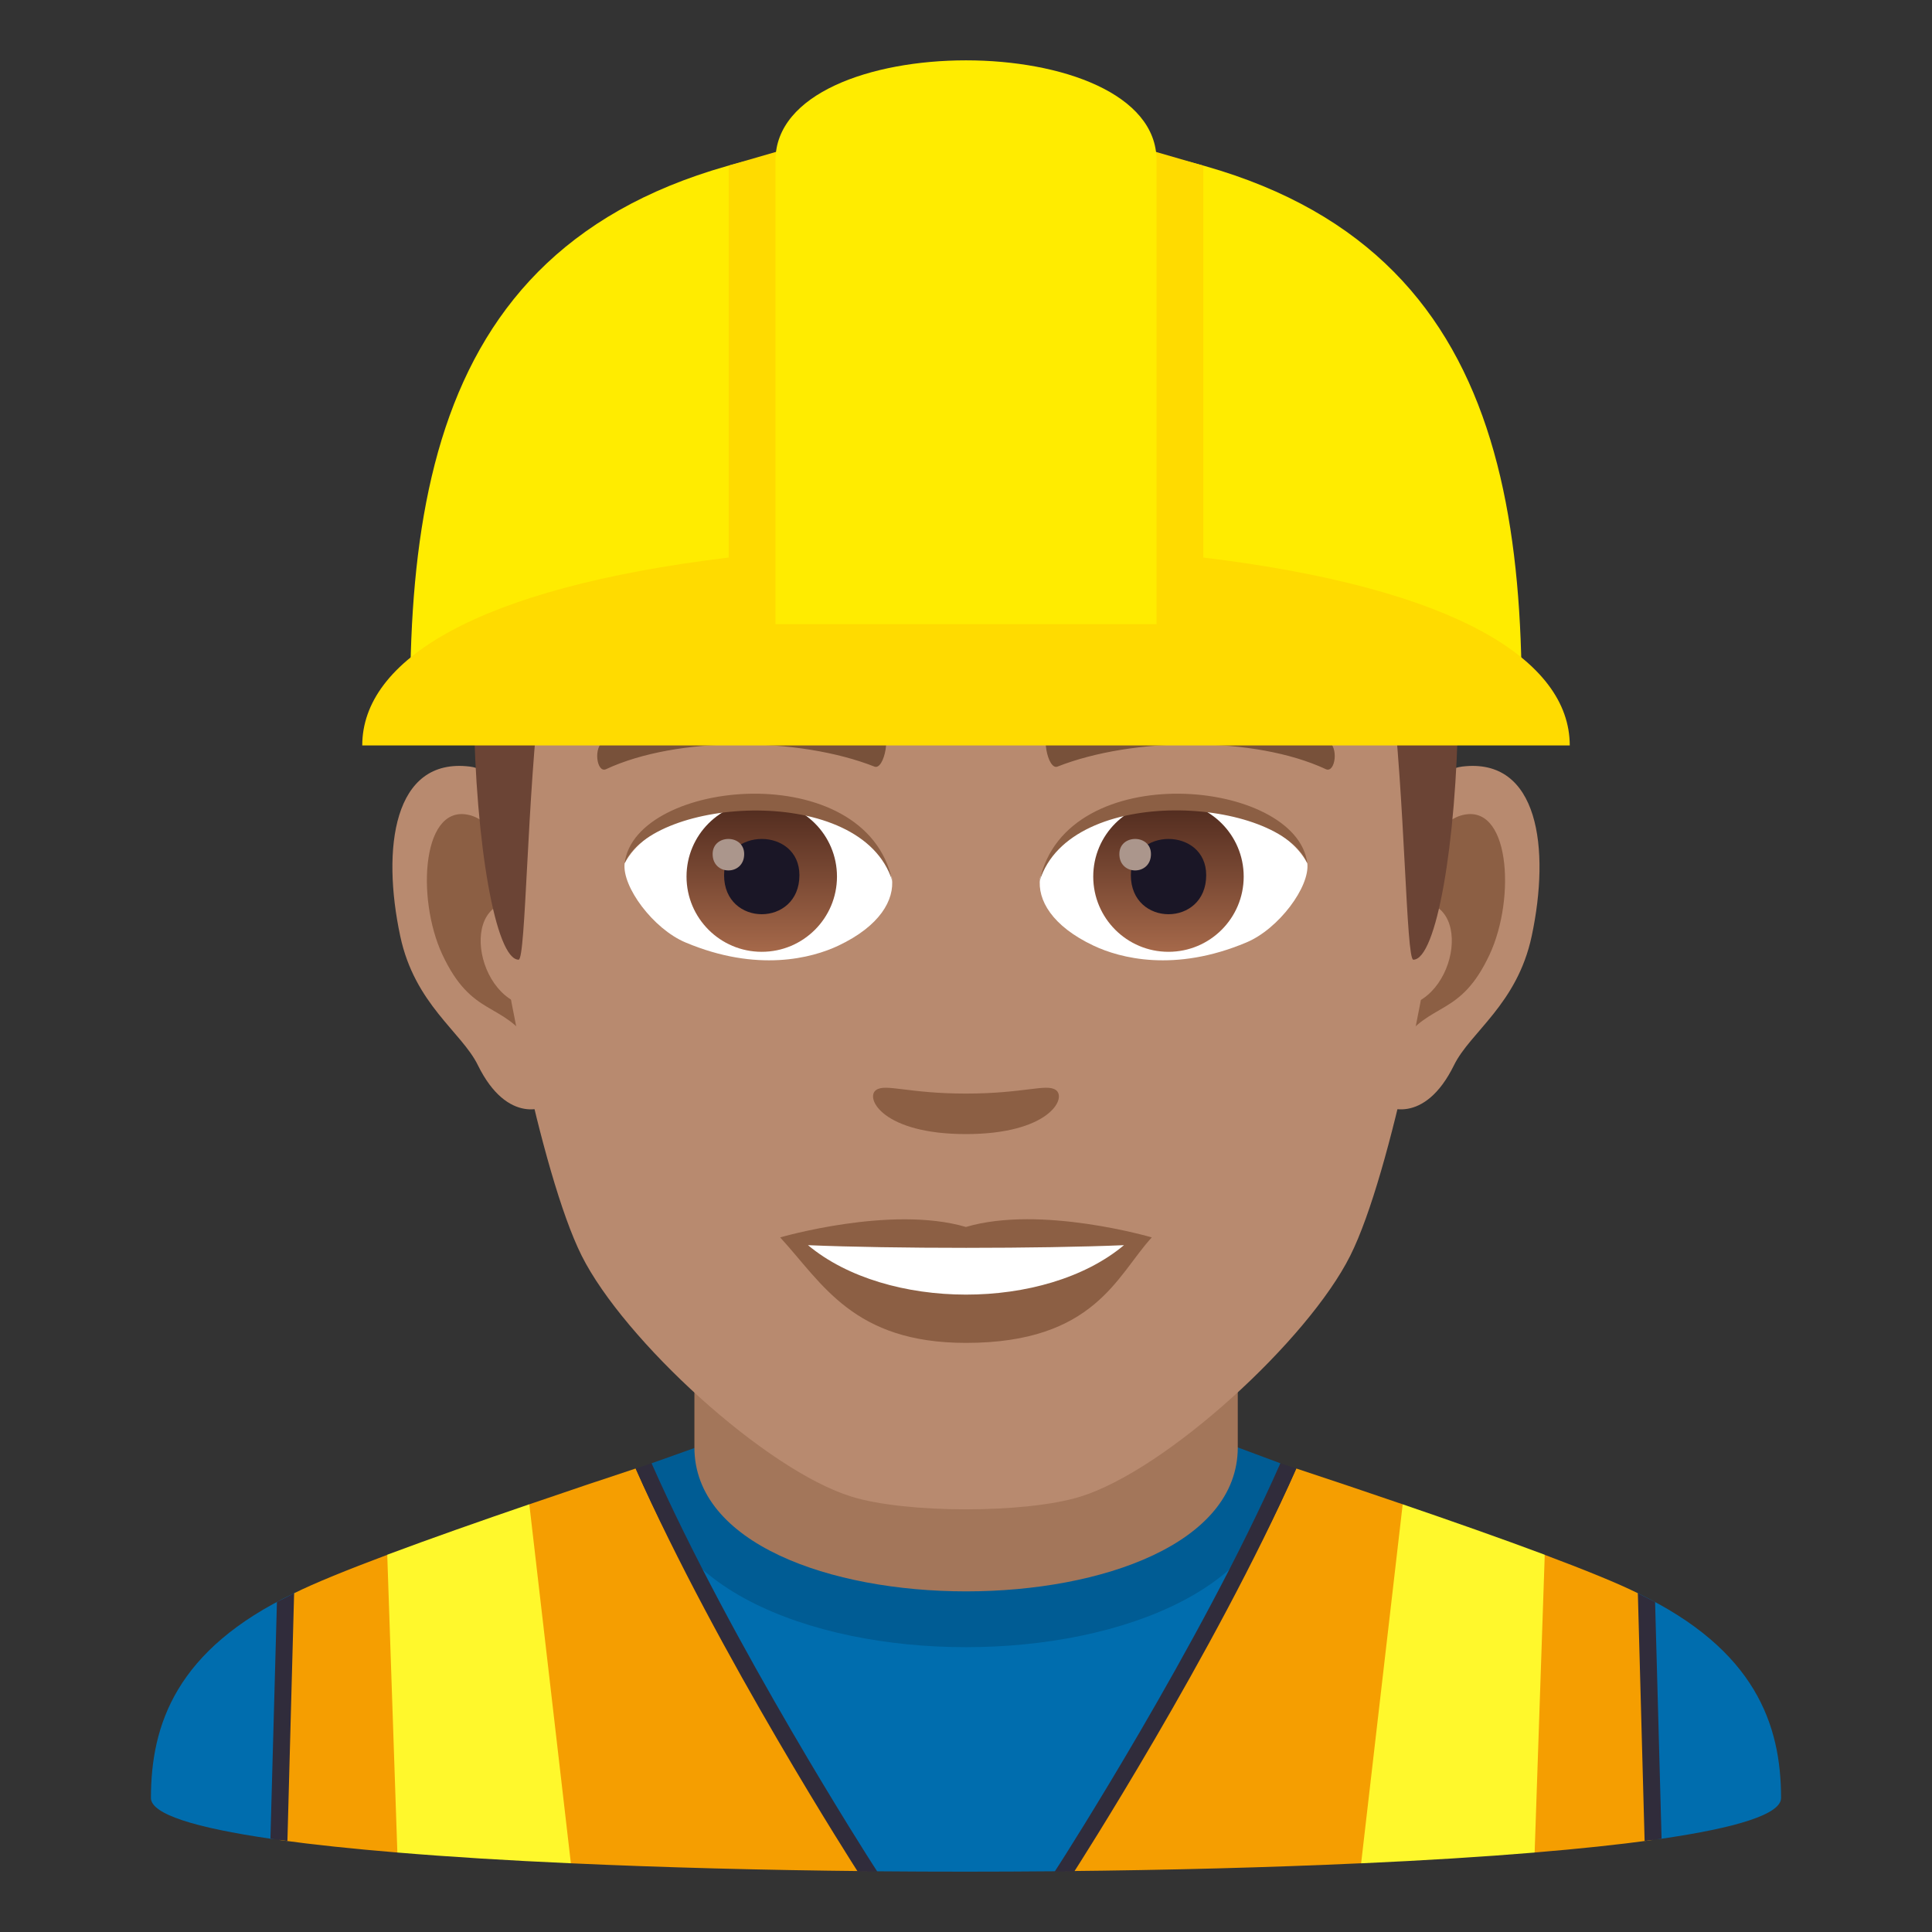 <?xml version="1.0" encoding="utf-8"?>
<!-- Generator: Adobe Illustrator 15.0.0, SVG Export Plug-In . SVG Version: 6.00 Build 0)  -->
<!DOCTYPE svg PUBLIC "-//W3C//DTD SVG 1.1//EN" "http://www.w3.org/Graphics/SVG/1.1/DTD/svg11.dtd">
<svg version="1.1" id="Layer_1" xmlns:x="http://ns.adobe.com/Extensibility/1.0/" xmlns:i="http://ns.adobe.com/AdobeIllustrator/10.0/" xmlns:graph="http://ns.adobe.com/Graphs/1.0/"
	 xmlns="http://www.w3.org/2000/svg" xmlns:xlink="http://www.w3.org/1999/xlink" xmlns:a="http://ns.adobe.com/AdobeSVGViewerExtensions/3.0/"
	 x="0px" y="0px" width="64px" height="64px" viewBox="0 0 64 64" enable-background="new 0 0 64 64" xml:space="preserve">
<rect x="0" y="0" width="64" height="64" fill="#333333" stroke="none"/>
<path fill="#006DAE" d="M9.742,52.779c2.702-1.289,41.829-1.293,44.514,0C58.16,54.652,59,57.145,59,59.561
	c0,0.539-1.482,0.988-3.957,1.349l-20.1,1.078c-1.953,0.018-3.927,0.018-5.88,0.001L8.959,60.91C6.484,60.549,5,60.1,5,59.561
	C5,57.141,5.827,54.645,9.742,52.779z"/>
<path fill="#005C94" d="M21.584,48.473c0,8.123,20.83,8.123,20.83,0l-2.021-0.752H23.697L21.584,48.473z"/>
<path fill="#A3765A" d="M23.003,47.947c0,6.359,18,6.359,18,0c0-2.164,0-7.035,0-7.035h-18
	C23.003,40.912,23.003,45.783,23.003,47.947z"/>
<path fill="#F59E01" d="M21.057,48.646c-1.013,0.334-2.242,0.746-3.522,1.186c-0.595,2.4-4.128,3.072-4.706,1.674
	c-1.323,0.496-2.438,0.947-3.086,1.273c-0.092,0.047-0.37,5.775-0.483,8.174c1.125,0.155,2.439,0.293,3.9,0.414
	c3.19-1.475,5.754,0.357,5.754,0.357c3.053,0.14,6.398,0.227,9.815,0.26l-0.069-0.107C28.61,61.801,23.719,54.67,21.057,48.646z"/>
<path fill="#F59E01" d="M51.172,51.506c-0.578,1.398-4.111,0.727-4.706-1.674c-1.28-0.439-2.512-0.852-3.524-1.186
	c-2.66,6.023-7.552,13.154-7.601,13.23l-0.069,0.107c3.418-0.033,6.765-0.12,9.817-0.26c3.188-2.348,5.754-0.357,5.754-0.357
	c1.46-0.121,2.773-0.259,3.898-0.414c-0.113-2.398-0.392-8.127-0.485-8.174C53.608,52.453,52.495,52.002,51.172,51.506z"/>
<path fill="#FFF82C" d="M12.828,51.502l0.335,9.865c1.733,0.145,3.672,0.264,5.748,0.357l-1.377-11.893
	C15.927,50.381,14.252,50.969,12.828,51.502z"/>
<path fill="#FFF82C" d="M46.466,49.832l-1.377,11.893c2.076-0.094,4.015-0.213,5.748-0.357l0.335-9.865
	C49.746,50.969,48.071,50.381,46.466,49.832z"/>
<path fill="#302C3B" d="M9.174,53.066l-0.216,7.842c0.183,0.027,0.369,0.053,0.563,0.078l0.222-8.207
	C9.544,52.883,9.174,53.066,9.174,53.066z"/>
<path fill="#302C3B" d="M54.256,52.779l0.224,8.207c0.193-0.025,0.38-0.051,0.562-0.078l-0.215-7.84
	C54.826,53.068,54.456,52.883,54.256,52.779z"/>
<path fill="#302C3B" d="M28.903,61.752c-0.049-0.074-4.666-7.275-7.319-13.279c-0.169,0.055-0.344,0.113-0.527,0.174
	C23.755,54.754,28.414,62,28.414,62h0.649L28.903,61.752z"/>
<path fill="#302C3B" d="M35.097,61.752c0.049-0.074,4.666-7.275,7.317-13.279c0.169,0.055,0.344,0.113,0.527,0.174
	C40.245,54.754,35.584,62,35.584,62h-0.647L35.097,61.752z"/>
<path id="Path_1745_" fill="#B88A6F" d="M48.439,25.393c-2.545,0.307-4.383,8.814-2.781,11.06c0.225,0.313,1.535,0.814,2.508-1.168
	c0.539-1.098,2.092-2.014,2.574-4.277C51.357,28.108,50.973,25.086,48.439,25.393z"/>
<path id="Path_1744_" fill="#B88A6F" d="M15.559,25.393c2.545,0.307,4.383,8.814,2.781,11.06c-0.225,0.313-1.535,0.814-2.51-1.168
	c-0.537-1.098-2.092-2.014-2.572-4.277C12.639,28.108,13.025,25.086,15.559,25.393z"/>
<path id="Path_1743_" fill="#8C5F44" d="M48.371,27.022c-0.664,0.209-1.389,1.221-1.781,2.898c2.32-0.498,1.74,3.361-0.277,3.433
	c0.02,0.389,0.045,0.787,0.094,1.207c0.971-1.408,1.959-0.844,2.938-2.939C50.225,29.733,50.016,26.508,48.371,27.022z"/>
<path id="Path_1742_" fill="#8C5F44" d="M17.408,29.917c-0.395-1.676-1.117-2.686-1.781-2.895c-1.643-0.514-1.855,2.711-0.973,4.6
	c0.979,2.095,1.967,1.531,2.939,2.939c0.047-0.42,0.074-0.82,0.09-1.209C15.688,33.258,15.115,29.446,17.408,29.917z"/>
<path id="Path_1741_" fill="#B88A6F" d="M31.998,9.034c-11.027,0-16.34,8.328-15.676,19.908c0.133,2.33,1.582,9.929,2.947,12.656
	c1.398,2.789,6.074,7.09,8.938,7.98c1.811,0.561,5.773,0.561,7.582,0c2.865-0.891,7.543-5.191,8.939-7.98
	c1.369-2.727,2.814-10.324,2.945-12.656C48.342,17.362,43.029,9.034,31.998,9.034z"/>
<path id="Path_1740_" fill="#78513A" d="M43.98,24.543c-2.521-1.336-7.348-1.4-9.146-0.469c-0.387,0.178-0.131,1.441,0.193,1.322
	c2.504-0.99,6.547-1.012,8.893,0.084C44.232,25.624,44.363,24.729,43.98,24.543z"/>
<path id="Path_1739_" fill="#78513A" d="M20.018,24.543c2.521-1.336,7.346-1.4,9.146-0.469c0.385,0.178,0.131,1.441-0.193,1.322
	c-2.51-0.99-6.547-1.012-8.895,0.084C19.766,25.624,19.637,24.729,20.018,24.543z"/>
<path id="Path_1738_" fill="#8C5F44" d="M34.975,36.107c-0.314-0.219-1.053,0.119-2.977,0.119c-1.92,0-2.66-0.338-2.975-0.119
	c-0.377,0.266,0.223,1.461,2.975,1.461C34.752,37.568,35.354,36.373,34.975,36.107z"/>
<path id="Path_1737_" fill="#8C5F44" d="M31.998,40.645c-2.479-0.729-6.154,0.346-6.154,0.346c1.398,1.521,2.424,3.494,6.154,3.494
	c4.275,0,5.002-2.24,6.156-3.494C38.154,40.99,34.479,39.91,31.998,40.645z"/>
<path id="Path_1736_" fill="#FFFFFF" d="M26.766,41.248c2.602,2.176,7.852,2.191,10.467,0
	C34.461,41.365,29.557,41.367,26.766,41.248z"/>
<path id="Path_1735_" fill="#FFFFFF" d="M29.545,29.084c0.094,0.73-0.402,1.594-1.773,2.242c-0.871,0.412-2.686,0.896-5.066-0.107
	c-1.066-0.449-2.107-1.848-2.014-2.623C21.982,26.167,28.336,25.811,29.545,29.084z"/>
<linearGradient id="Oval_1_" gradientUnits="userSpaceOnUse" x1="-424.582" y1="477.466" x2="-424.582" y2="478.224" gradientTransform="matrix(6.57 0 0 -6.57 2814.78 3168.528)">
	<stop  offset="0" style="stop-color:#A6694A"/>
	<stop  offset="1" style="stop-color:#4F2A1E"/>
	<a:midPointStop  offset="0" style="stop-color:#A6694A"/>
	<a:midPointStop  offset="0.5" style="stop-color:#A6694A"/>
	<a:midPointStop  offset="1" style="stop-color:#4F2A1E"/>
</linearGradient>
<circle id="Oval_225_" fill="url(#Oval_1_)" cx="25.234" cy="29.038" r="2.492"/>
<path id="Path_1734_" fill="#1A1626" d="M23.986,28.991c0,1.725,2.496,1.725,2.496,0C26.482,27.391,23.986,27.391,23.986,28.991z"/>
<path id="Path_1733_" fill="#AB968C" d="M23.607,28.292c0,0.723,1.045,0.723,1.045,0C24.652,27.624,23.607,27.624,23.607,28.292z"/>
<path id="Path_1732_" fill="#8C5F44" d="M29.557,29.18c-1.014-3.25-7.926-2.77-8.865-0.584
	C21.039,25.797,28.693,25.057,29.557,29.18z"/>
<path id="Path_1731_" fill="#FFFFFF" d="M34.453,29.084c-0.094,0.73,0.4,1.594,1.773,2.242c0.871,0.412,2.684,0.896,5.064-0.107
	c1.07-0.449,2.109-1.848,2.016-2.623C42.016,26.167,35.66,25.811,34.453,29.084z"/>
<linearGradient id="Oval_2_" gradientUnits="userSpaceOnUse" x1="-425.23" y1="477.466" x2="-425.23" y2="478.224" gradientTransform="matrix(6.57 0 0 -6.57 2832.511 3168.528)">
	<stop  offset="0" style="stop-color:#A6694A"/>
	<stop  offset="1" style="stop-color:#4F2A1E"/>
	<a:midPointStop  offset="0" style="stop-color:#A6694A"/>
	<a:midPointStop  offset="0.5" style="stop-color:#A6694A"/>
	<a:midPointStop  offset="1" style="stop-color:#4F2A1E"/>
</linearGradient>
<circle id="Oval_224_" fill="url(#Oval_2_)" cx="38.707" cy="29.038" r="2.492"/>
<path id="Path_1730_" fill="#1A1626" d="M37.461,28.991c0,1.725,2.496,1.725,2.496,0C39.957,27.391,37.461,27.391,37.461,28.991z"/>
<path id="Path_1729_" fill="#AB968C" d="M37.08,28.292c0,0.723,1.047,0.723,1.047,0C38.127,27.624,37.08,27.624,37.08,28.292z"/>
<path id="Path_1728_" fill="#8C5F44" d="M34.441,29.18c1.012-3.248,7.92-2.783,8.865-0.584
	C42.955,25.797,35.305,25.057,34.441,29.18z"/>
<path fill="#8F604D" d="M46.084,11.793C43.67,8.532,39.252,6,31.998,6c-7.252,0-11.668,2.531-14.082,5.793
	C14.498,16.409,49.5,16.409,46.084,11.793z"/>
<linearGradient id="SVGID_1_" gradientUnits="userSpaceOnUse" x1="32" y1="31.791" x2="32" y2="10.412">
	<stop  offset="0.5" style="stop-color:#6B4435"/>
	<stop  offset="0.679" style="stop-color:#744B3B"/>
	<stop  offset="0.971" style="stop-color:#8C5E4B"/>
	<stop  offset="1" style="stop-color:#8F604D"/>
	<a:midPointStop  offset="0.5" style="stop-color:#6B4435"/>
	<a:midPointStop  offset="0.6" style="stop-color:#6B4435"/>
	<a:midPointStop  offset="1" style="stop-color:#8F604D"/>
</linearGradient>
<path fill="url(#SVGID_1_)" d="M46.084,11.793c-2.414-3.262-6.832,0.275-14.086,0.275c-7.252,0-11.668-3.537-14.082-0.275
	c-3.418,4.615-2.258,19.998-0.736,19.998c0.24,0,0.275-5.381,0.736-9.104c0.373-3.029,1.094-5.969,1.924-6.449
	c2.531-1.467,7.412,0.631,12.158,0.631s9.629-2.098,12.162-0.631c0.828,0.48,1.547,3.42,1.924,6.449
	c0.459,3.723,0.494,9.104,0.734,9.104C48.34,31.792,49.5,16.409,46.084,11.793z"/>
<path fill="#FFEC00" d="M50.41,23.09H13.588C13.588,12.659,16.6,4.549,32,4.549C47.398,4.549,50.41,12.659,50.41,23.09z"/>
<path fill="#FFDB00" d="M39.861,18.469V5.487l-7.859-2.277l-7.863,2.275v12.984C15.738,19.485,12,21.887,12,24.694h40
	C52,21.887,48.262,19.485,39.861,18.469z"/>
<path fill="#FFEC00" d="M38.313,20.676H25.689V5.311c0-4.416,12.623-4.416,12.623,0V20.676z"/>
</svg>
